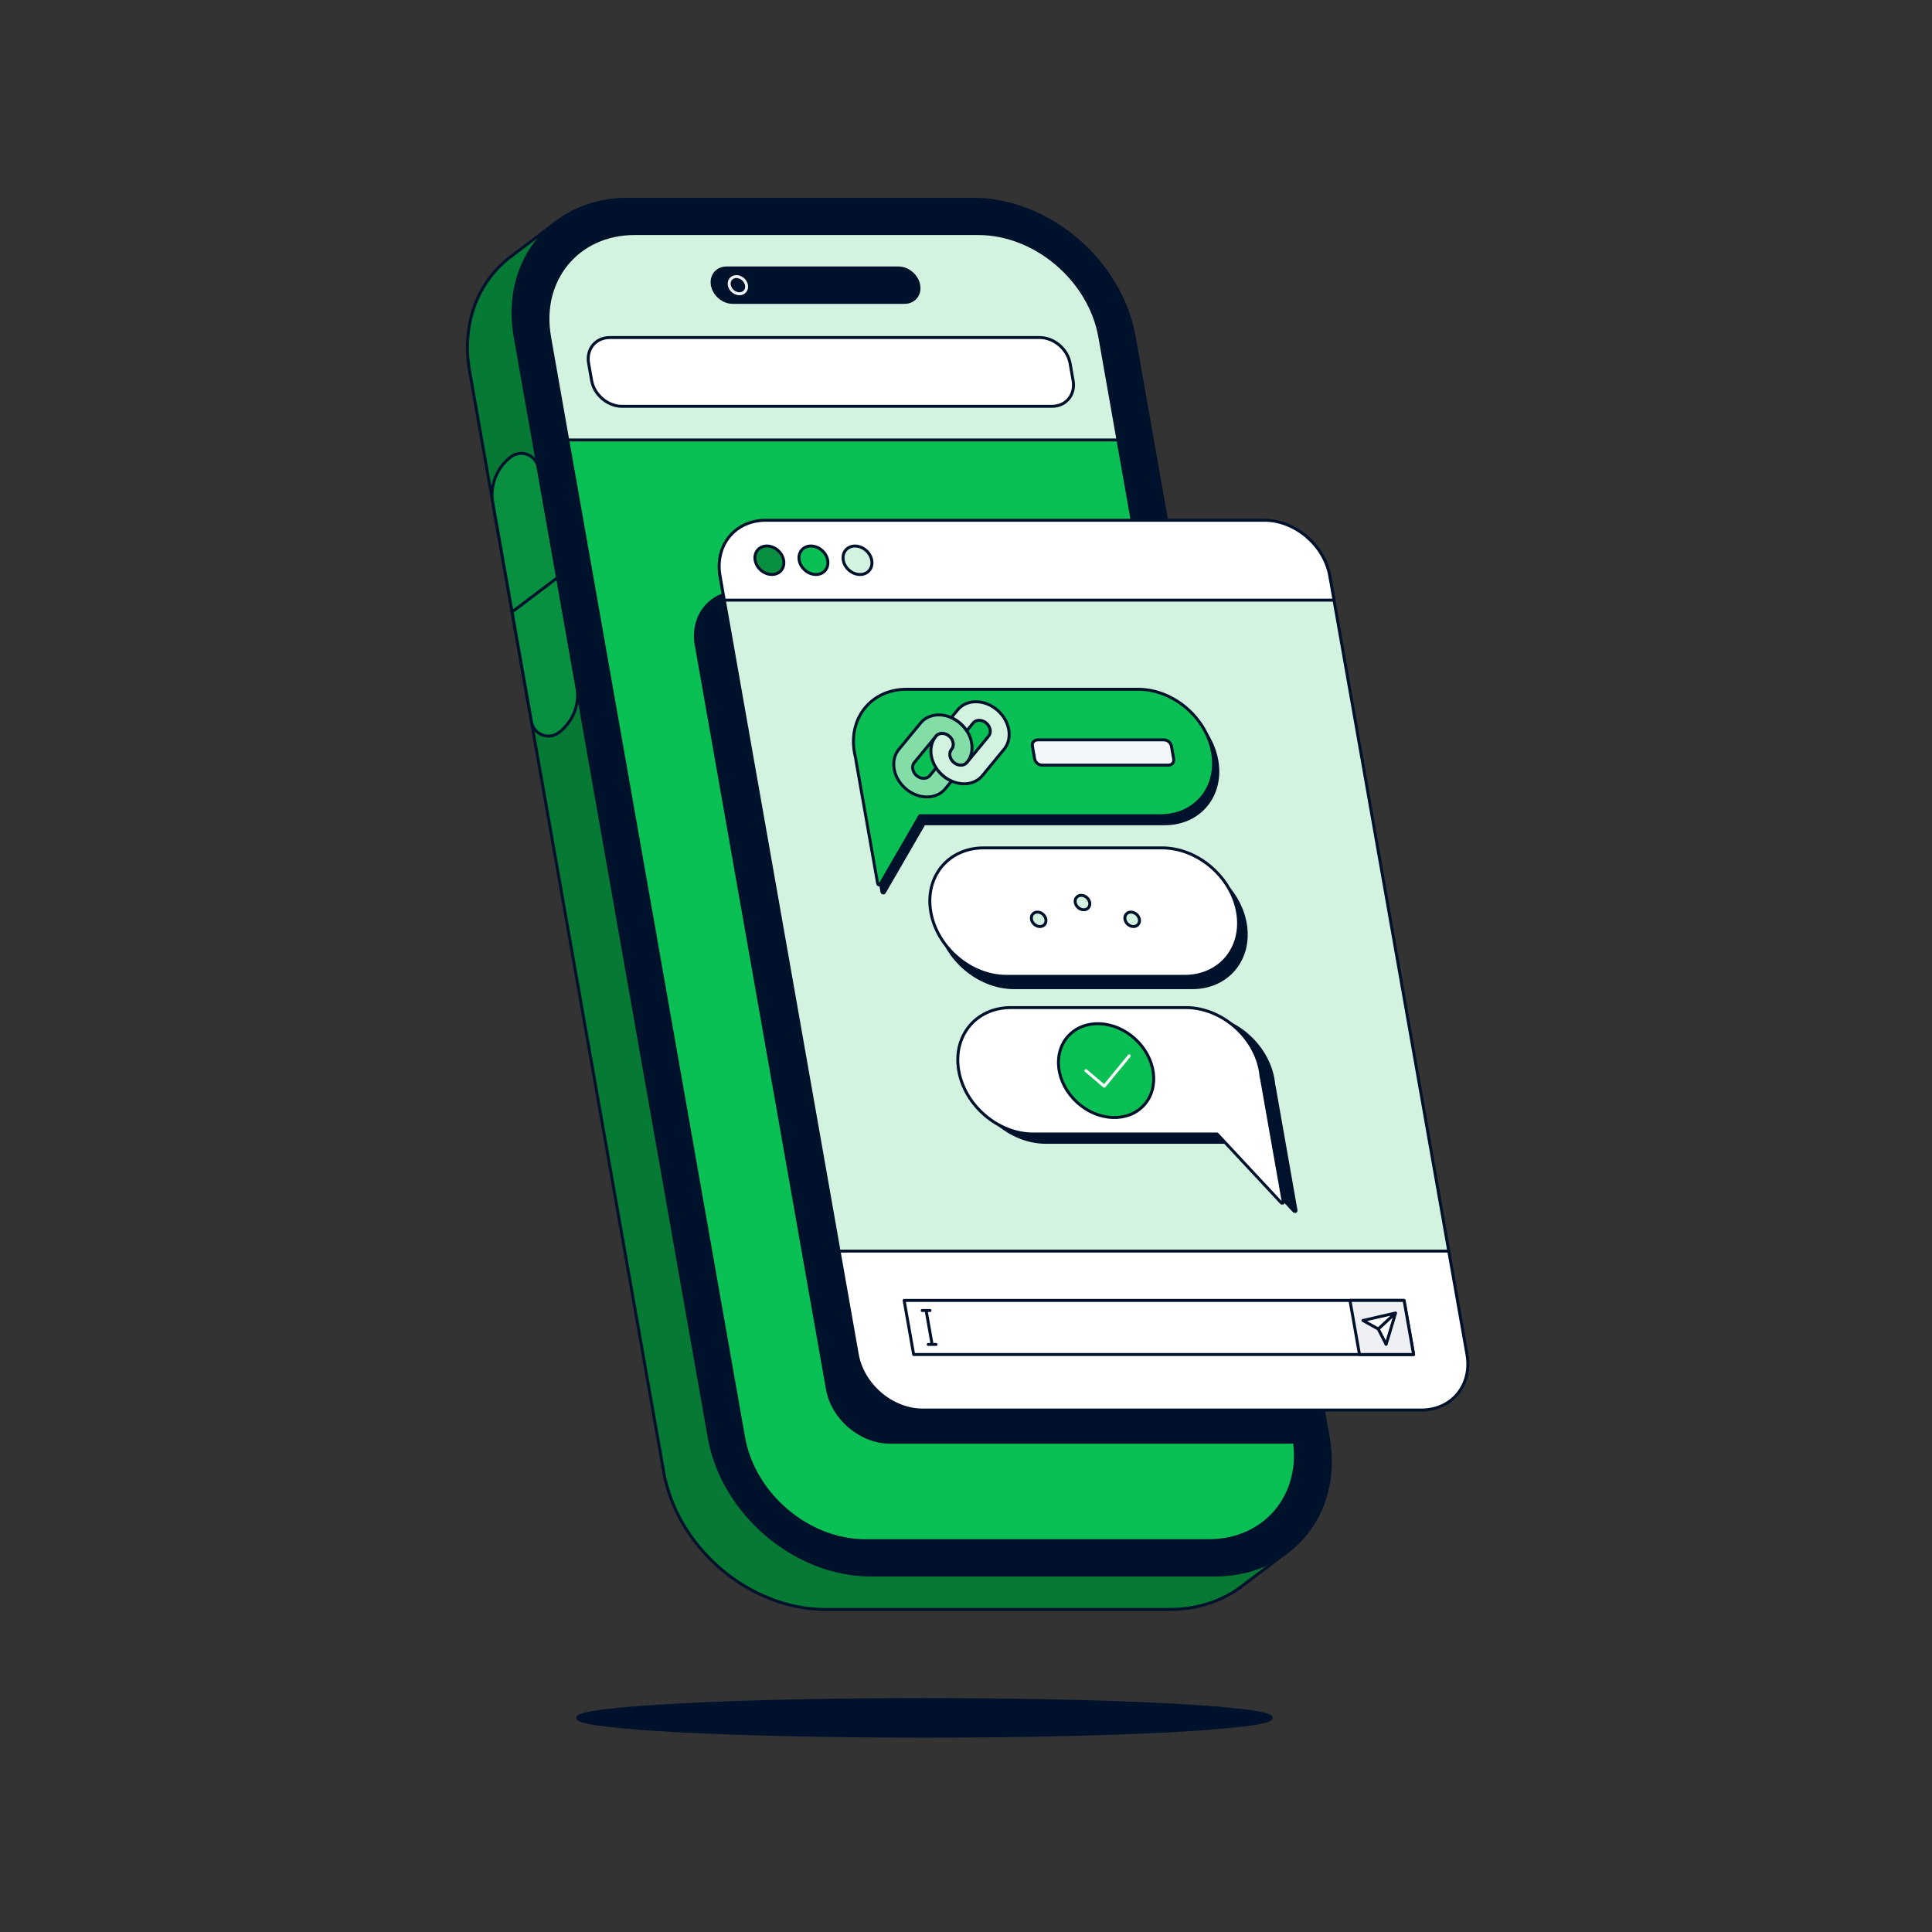 <svg xmlns="http://www.w3.org/2000/svg" fill="none" viewBox="0 0 980 980"><rect x="0" y="0" width="980" height="980" fill="#333333" stroke="none"/><g stroke-linecap="round" stroke-linejoin="round" stroke-width="1.5" clip-path="url(#a)"><path fill="#067934" stroke="#00112C" d="m258.226 130.851.232-.181c.31-.241.629-.482.947-.714l21.414-16.174 3.169 5.727a67.3 67.3 0 0 1 11.727-1.033H470.16c38.54 0 75.289 31.244 82.082 69.792l98.434 558.325c2.04 11.566 1.128 22.46-2.153 32.063l4.633 8.379-22.628 17.086c-.379.302-.775.586-1.163.879l-.766.577v-.017c-9.592 6.837-21.672 10.816-35.397 10.816H418.757c-38.54 0-75.289-31.244-82.083-69.792l-98.45-558.316c-4.193-23.804 4.03-44.817 20.002-57.417"/><path fill="#088F3F" stroke="#00112C" d="M259.164 231.75a23.99 23.99 0 0 0-9.17 23.321l9.764 55.323 23.093-17.439-9.842-55.763c-1.136-6.416-8.645-9.37-13.845-5.442M283.454 371.6a23.99 23.99 0 0 0 9.17-23.321l-9.764-55.324-23.093 17.439 9.841 55.763c1.137 6.416 8.645 9.37 13.846 5.443"/><path fill="#00112C" stroke="#00112C" d="M616.26 798.937H441.815c-38.54 0-75.289-31.244-82.082-69.792L261.308 170.82c-6.802-38.548 18.934-69.792 57.474-69.792h174.445c38.54 0 75.289 31.244 82.082 69.792l98.434 558.325c6.793 38.548-18.935 69.792-57.474 69.792z"/><path fill="#0ABF53" stroke="#00112C" d="M613.186 781.489c28.854 0 48.192-23.485 43.104-52.344L557.856 170.82c-5.088-28.859-32.702-52.344-61.563-52.344H321.856c-28.853 0-48.192 23.485-43.103 52.344l98.433 558.325c5.089 28.859 32.702 52.344 61.564 52.344h174.445z"/><path fill="#D4F2E0" stroke="#00112C" d="M278.753 170.82c-5.089-28.859 14.25-52.344 43.103-52.344h174.445c28.853 0 56.475 23.485 61.564 52.344l9.23 52.343H287.974l-9.23-52.343z"/><path fill="#00112C" stroke="#00112C" d="M371.615 153.372h87.223c4.813 0 8.033-3.91 7.181-8.724-.853-4.814-5.442-8.724-10.264-8.724h-87.223c-4.813 0-8.033 3.91-7.181 8.724.853 4.814 5.442 8.724 10.264 8.724"/><path fill="#00112C" stroke="#EEF0F3" d="M378.658 144.648c.422 2.411-1.179 4.357-3.59 4.357s-4.701-1.955-5.132-4.357c-.422-2.412 1.18-4.358 3.591-4.358 2.41 0 4.701 1.955 5.131 4.358"/><path fill="#fff" stroke="#00112C" d="M315.493 206.103h218.056c7.224 0 12.055-5.856 10.781-13.082l-1.542-8.724c-1.274-7.225-8.162-13.081-15.386-13.081H309.345c-7.224 0-12.054 5.856-10.78 13.081l1.541 8.724c1.275 7.226 8.163 13.082 15.387 13.082"/><path fill="#00112C" stroke="#00112C" d="M583.817 300.206H375.404c-14.328 0-24.075 11.17-22.473 25.277h-.061l1.215 6.898 65.61 372.177c2.626 14.907 16.842 26.99 31.747 26.99h203.97c7.249 0 2.626-12.083 0-26.99 0 0-57.276-404.352-71.604-404.352z"/><path fill="#D4F2E0" stroke="#00112C" d="M734.953 634.999H425.67l-60.754-344.653H674.19z"/><path fill="#00112C" stroke="#00112C" d="M579.528 353.721H461.98c-17.703 0-29.525 14.357-26.408 32.063q.285 1.628.724 3.204h-.095l11.167 63.367c.104.585.896.835 1.171.37l20.2-34.879h122.086c17.703 0 29.525-14.356 26.408-32.062-3.126-17.706-20.002-32.063-37.713-32.063z"/><path fill="#0ABF53" stroke="#00112C" d="M577.367 349.639H459.819c-17.703 0-29.525 14.357-26.408 32.063q.285 1.627.723 3.204h-.094l11.167 63.367c.104.585.896.835 1.171.37l20.2-34.879h122.086c17.703 0 29.525-14.356 26.408-32.062-3.126-17.706-20.002-32.063-37.713-32.063z"/><path fill="#F3F6F9" stroke="#00112C" d="M526.325 375.294h64.113c1.773 0 3.461 1.439 3.771 3.204l1.128 6.416c.31 1.774-.87 3.204-2.643 3.204h-64.113c-1.774 0-3.461-1.438-3.771-3.204l-1.128-6.416c-.31-1.774.869-3.204 2.643-3.204"/><path fill="#83DDA7" stroke="#00112C" d="m479.485 400.097 3.212-3.901a17.8 17.8 0 0 1-4.391-2.764 18.4 18.4 0 0 1-3.453-3.902l-3.212 3.902c-1.515 1.834-4.503 1.834-6.664 0s-2.686-4.832-1.171-6.666l10.978-13.332c1.516-1.834 4.503-1.834 6.665 0s2.686 4.832 1.171 6.666c-1.516 1.835-.991 4.832 1.171 6.666s5.149 1.834 6.664 0c3.582-4.349 3.358-10.834-.078-16.087a18 18 0 0 0-3.452-3.902 18.1 18.1 0 0 0-4.392-2.764c-5.7-2.506-12.02-1.593-15.601 2.764l-10.979 13.332c-4.546 5.52-2.97 14.477 3.522 19.997s15.447 5.52 19.993 0z"/><path fill="#D4F2E0" stroke="#00112C" d="M482.705 396.196c5.7 2.506 12.02 1.593 15.602-2.765l10.978-13.331c4.547-5.52 2.971-14.477-3.521-19.997s-15.447-5.52-19.993 0l-3.212 3.901a17.8 17.8 0 0 1 4.391 2.765 18.3 18.3 0 0 1 3.453 3.901l3.212-3.901c1.515-1.835 4.503-1.835 6.664 0s2.686 4.831 1.171 6.665l-10.978 13.332c-1.516 1.834-4.503 1.834-6.665 0s-2.686-4.832-1.171-6.666c1.516-1.834.991-4.831-1.171-6.666s-5.149-1.834-6.664 0c-3.582 4.349-3.358 10.834.078 16.088a18 18 0 0 0 3.452 3.901 18.1 18.1 0 0 0 4.392 2.764z"/><path fill="#00112C" stroke="#00112C" d="M519.196 515.3h88.815c17.703 0 34.588 14.357 37.714 32.063.189 1.085.327 2.153.404 3.203h.095l11.168 63.368c.103.585-.603.835-1.042.37l-32.504-34.879h-93.362c-17.703 0-34.588-14.356-37.713-32.062s8.696-32.063 26.408-32.063z"/><path fill="#fff" stroke="#00112C" d="M512.755 511.097h88.816c17.703 0 34.588 14.357 37.713 32.063q.287 1.628.405 3.204h.095l11.167 63.367c.104.585-.603.835-1.042.37l-32.504-34.879h-93.361c-17.703 0-34.588-14.356-37.714-32.062s8.697-32.063 26.408-32.063z"/><path fill="#0ABF53" stroke="#00112C" d="M580.223 560.62c8.128-8.878 6.136-23.934-4.448-33.628-10.585-9.694-25.754-10.356-33.882-1.477-8.129 8.878-6.137 23.934 4.447 33.628 10.585 9.694 25.754 10.355 33.883 1.477"/><path stroke="#fff" d="m550.83 543.074 9.291 7.906 12.674-15.39"/><path fill="#00112C" stroke="#00112C" d="M604.817 500.987h-90.452c-17.986 0-35.138-14.589-38.315-32.579-3.169-17.991 8.842-32.58 26.829-32.58h90.452c17.987 0 35.139 14.589 38.316 32.58 3.168 17.99-8.843 32.579-26.83 32.579"/><path fill="#fff" stroke="#00112C" d="M600.925 495.243h-90.451c-17.987 0-35.139-14.589-38.316-32.58-3.169-17.99 8.843-32.579 26.83-32.579h90.451c17.987 0 35.139 14.589 38.316 32.579 3.169 17.991-8.843 32.58-26.83 32.58"/><path fill="#D4F2E0" stroke="#00112C" d="M529.809 469.017c1.249-1.365.943-3.679-.685-5.17-1.627-1.49-3.959-1.592-5.208-.228s-.943 3.679.684 5.17c1.628 1.49 3.96 1.592 5.209.228M552.027 460.514c1.249-1.365.943-3.679-.685-5.17-1.627-1.49-3.959-1.592-5.208-.228s-.943 3.679.684 5.17c1.628 1.49 3.96 1.592 5.209.228M577.241 469.015c1.249-1.365.942-3.679-.685-5.17-1.627-1.49-3.959-1.592-5.208-.228s-.943 3.679.684 5.17c1.628 1.49 3.959 1.592 5.209.228"/><path fill="#fff" stroke="#00112C" d="M641.291 263.89H388.492c-15.594 0-26.012 12.642-23.257 28.247l2.161 12.272h309.283l-2.161-12.272c-2.747-15.596-17.625-28.247-33.219-28.247zM425.602 634.602l9.238 52.396c2.747 15.596 17.626 28.247 33.219 28.247h252.799c15.594 0 26.012-12.642 23.257-28.247l-9.239-52.396z"/><path fill="#088F3F" stroke="#00112C" d="M396.084 289.516c2.467-2.694 1.862-7.263-1.351-10.205s-7.816-3.144-10.282-.45-1.862 7.263 1.351 10.206 7.816 3.143 10.282.449"/><path fill="#0ABF53" stroke="#00112C" d="M418.429 289.52c2.467-2.694 1.862-7.263-1.351-10.206s-7.816-3.143-10.282-.449-1.862 7.263 1.351 10.205 7.816 3.144 10.282.45"/><path fill="#D4F2E0" stroke="#00112C" d="M440.783 289.523c2.466-2.694 1.862-7.263-1.351-10.205s-7.816-3.144-10.283-.45-1.861 7.264 1.351 10.206c3.213 2.942 7.817 3.143 10.283.449"/><path fill="#fff" stroke="#00112C" d="M717.044 687.075H463.453l-4.839-27.446h253.591z"/><path stroke="#00112C" d="M467.801 664.744h3.944M470.84 681.969h3.944M469.773 664.744l3.039 17.224"/><path fill="#EEF0F3" stroke="#00112C" d="M689.603 687.075h27.441l-4.839-27.446h-27.441z"/><path fill="#fff" stroke="#00112C" d="m707.9 666.019-16.549 3.798 7.758 4.297zM707.9 666.019l-4.796 15.923-3.961-7.802z"/><path fill="#00112C" stroke="#00112C" d="M468.938 880.674c97.17 0 175.943-4.161 175.943-9.293s-78.773-9.292-175.943-9.292-175.944 4.16-175.944 9.292 78.773 9.293 175.944 9.293"/></g><defs><clipPath id="a"><path fill="#fff" d="M0 0H508.715V780.938H0z" transform="translate(236.493 100.382)"/></clipPath></defs></svg>